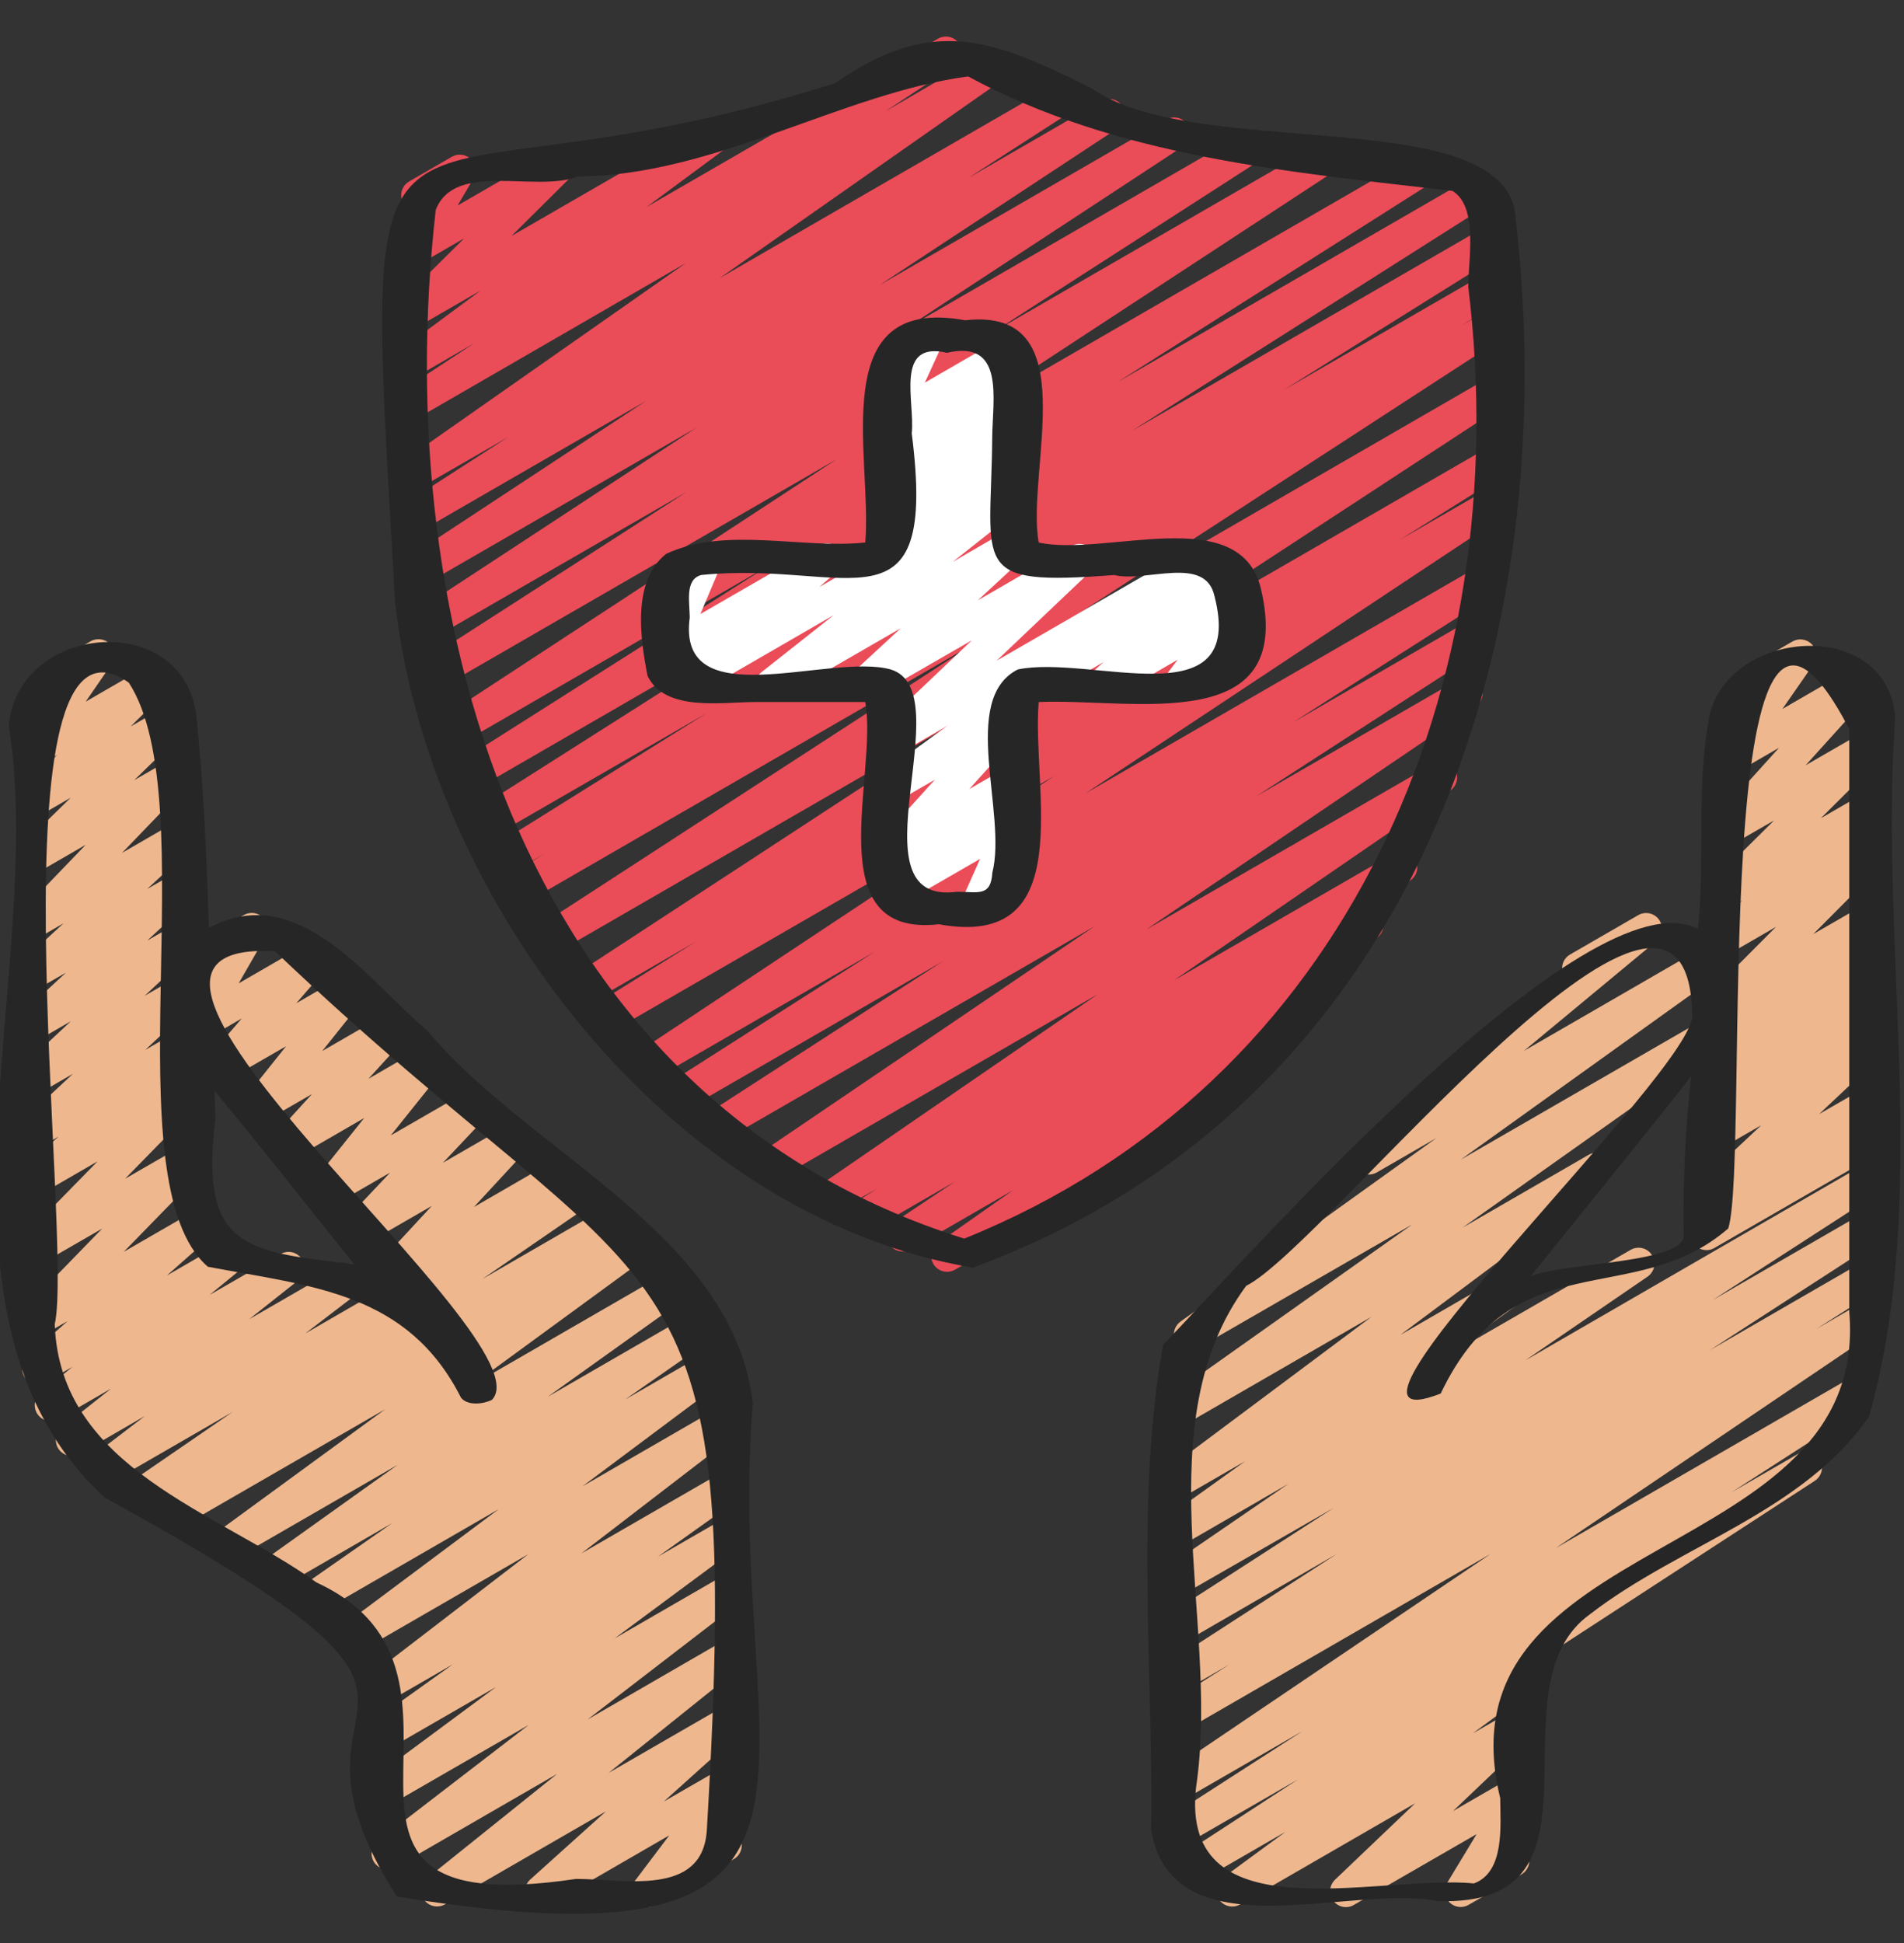 <svg width="50" height="51" viewBox="0 0 50 51" fill="none" xmlns="http://www.w3.org/2000/svg">
<rect x="0" y="0" width="50" height="51" fill="#333333" stroke="none"/>
<g id="fi_7822275" clip-path="url(#clip0_172_2478)">
<g id="Group">
<path id="Vector" d="M10.276 33.833C10.195 33.833 10.115 33.81 10.047 33.765C9.979 33.721 9.926 33.658 9.894 33.584C9.861 33.509 9.851 33.427 9.865 33.347C9.878 33.267 9.915 33.193 9.97 33.133L11.339 31.653L9.589 32.663C9.502 32.713 9.401 32.73 9.302 32.711C9.204 32.692 9.116 32.639 9.054 32.56C8.992 32.482 8.96 32.384 8.964 32.284C8.968 32.184 9.009 32.089 9.077 32.016L10.244 30.779L8.765 31.633C8.681 31.682 8.582 31.7 8.487 31.684C8.391 31.667 8.304 31.618 8.24 31.544C8.177 31.471 8.141 31.377 8.14 31.28C8.138 31.183 8.17 31.088 8.231 31.012L9.564 29.346L7.763 30.387C7.678 30.433 7.579 30.447 7.484 30.428C7.389 30.408 7.304 30.356 7.243 30.281C7.182 30.206 7.15 30.111 7.151 30.014C7.152 29.917 7.187 29.824 7.25 29.75L8.192 28.718L6.983 29.415C6.899 29.464 6.801 29.482 6.705 29.465C6.609 29.449 6.522 29.4 6.459 29.327C6.395 29.253 6.359 29.16 6.358 29.063C6.356 28.966 6.388 28.871 6.448 28.795L7.512 27.462L6.077 28.289C5.992 28.338 5.892 28.356 5.796 28.338C5.699 28.321 5.611 28.27 5.548 28.194C5.486 28.118 5.452 28.023 5.453 27.924C5.453 27.826 5.489 27.731 5.553 27.657L6.348 26.733L5.342 27.317C5.262 27.362 5.17 27.381 5.079 27.369C4.989 27.357 4.904 27.315 4.84 27.25C4.775 27.186 4.733 27.101 4.721 27.011C4.709 26.92 4.727 26.828 4.772 26.748L5.476 25.525L5.417 25.55C5.321 25.605 5.207 25.62 5.1 25.591C4.993 25.563 4.902 25.493 4.847 25.397C4.792 25.301 4.777 25.187 4.805 25.081C4.834 24.974 4.904 24.883 5 24.828L6.402 24.018C6.482 23.973 6.574 23.954 6.665 23.966C6.756 23.978 6.84 24.02 6.905 24.085C6.97 24.149 7.012 24.234 7.024 24.325C7.036 24.416 7.017 24.508 6.972 24.587L6.268 25.811L8.054 24.779C8.139 24.73 8.239 24.712 8.337 24.729C8.434 24.746 8.522 24.798 8.585 24.874C8.648 24.95 8.681 25.046 8.68 25.144C8.679 25.243 8.643 25.338 8.578 25.413L7.781 26.333L8.992 25.634C9.076 25.585 9.174 25.568 9.27 25.584C9.365 25.6 9.453 25.649 9.516 25.722C9.58 25.796 9.615 25.889 9.617 25.986C9.619 26.084 9.587 26.178 9.527 26.254L8.463 27.587L10.102 26.641C10.188 26.592 10.289 26.575 10.386 26.594C10.483 26.612 10.571 26.665 10.633 26.742C10.695 26.819 10.728 26.916 10.725 27.014C10.722 27.113 10.684 27.208 10.618 27.282L9.676 28.316L11.062 27.515C11.146 27.466 11.245 27.449 11.341 27.465C11.437 27.481 11.524 27.53 11.587 27.604C11.65 27.677 11.686 27.771 11.688 27.868C11.69 27.965 11.657 28.06 11.597 28.136L10.263 29.802L12.288 28.636C12.375 28.586 12.476 28.569 12.574 28.588C12.672 28.607 12.76 28.661 12.822 28.739C12.884 28.817 12.915 28.915 12.912 29.014C12.908 29.114 12.868 29.209 12.8 29.282L11.633 30.52L13.3 29.558C13.386 29.507 13.488 29.49 13.586 29.509C13.684 29.527 13.772 29.58 13.835 29.658C13.897 29.736 13.929 29.834 13.925 29.934C13.921 30.033 13.882 30.128 13.814 30.202L12.446 31.682L14.396 30.555C14.492 30.501 14.605 30.486 14.712 30.515C14.818 30.544 14.908 30.614 14.963 30.709C15.018 30.804 15.033 30.917 15.005 31.024C14.977 31.13 14.908 31.221 14.813 31.277L10.48 33.777C10.418 33.813 10.348 33.832 10.276 33.833Z" fill="#EEB78E"/>
<path id="Vector_2" d="M14.204 50.058C14.12 50.058 14.037 50.033 13.968 49.985C13.899 49.937 13.845 49.869 13.815 49.791C13.785 49.712 13.779 49.626 13.799 49.544C13.819 49.462 13.863 49.388 13.926 49.332L15.912 47.545L11.682 49.987C11.591 50.038 11.484 50.053 11.383 50.03C11.281 50.006 11.192 49.946 11.133 49.859C11.074 49.773 11.049 49.668 11.064 49.565C11.079 49.462 11.132 49.368 11.213 49.302L14.629 46.562L10.379 49.017C10.288 49.068 10.18 49.083 10.078 49.059C9.976 49.034 9.887 48.972 9.828 48.885C9.77 48.798 9.747 48.692 9.763 48.588C9.78 48.484 9.835 48.391 9.918 48.326L13.883 45.277L10.233 47.382C10.141 47.434 10.033 47.449 9.93 47.425C9.827 47.4 9.737 47.337 9.679 47.248C9.621 47.16 9.599 47.053 9.617 46.948C9.635 46.844 9.692 46.75 9.777 46.687L13.027 44.28L10.233 45.892C10.141 45.946 10.03 45.962 9.926 45.938C9.821 45.913 9.73 45.848 9.672 45.758C9.614 45.667 9.593 45.558 9.613 45.453C9.634 45.347 9.695 45.254 9.783 45.192L11.893 43.685L10.206 44.658C10.114 44.711 10.006 44.727 9.903 44.703C9.801 44.679 9.711 44.616 9.652 44.529C9.593 44.441 9.57 44.334 9.587 44.23C9.604 44.126 9.66 44.032 9.743 43.968L13.872 40.796L9.583 43.271C9.491 43.323 9.383 43.338 9.281 43.313C9.178 43.288 9.089 43.225 9.031 43.137C8.972 43.049 8.95 42.942 8.968 42.838C8.985 42.734 9.042 42.641 9.126 42.577L13.095 39.614L8.35 42.353C8.257 42.409 8.146 42.425 8.041 42.4C7.935 42.375 7.844 42.31 7.786 42.219C7.728 42.128 7.707 42.017 7.729 41.911C7.751 41.805 7.813 41.712 7.902 41.651L10.303 39.977L7.303 41.711C7.211 41.764 7.101 41.779 6.998 41.754C6.894 41.728 6.804 41.664 6.746 41.574C6.689 41.484 6.668 41.376 6.688 41.271C6.707 41.166 6.767 41.073 6.853 41.011L10.443 38.449L6.083 40.965C5.991 41.017 5.883 41.032 5.78 41.007C5.677 40.982 5.587 40.918 5.529 40.83C5.472 40.741 5.45 40.633 5.468 40.529C5.487 40.425 5.544 40.332 5.629 40.268L10.114 36.991L4.697 40.117C4.651 40.145 4.599 40.165 4.545 40.174C4.491 40.183 4.436 40.181 4.383 40.168C4.329 40.156 4.279 40.133 4.235 40.101C4.19 40.069 4.153 40.029 4.124 39.982C4.095 39.936 4.076 39.884 4.067 39.83C4.058 39.776 4.06 39.721 4.072 39.667C4.085 39.614 4.108 39.564 4.14 39.519C4.171 39.475 4.212 39.437 4.258 39.408L4.547 39.218L3.868 39.609C3.775 39.662 3.665 39.678 3.561 39.652C3.457 39.626 3.366 39.56 3.309 39.47C3.252 39.379 3.232 39.27 3.253 39.164C3.275 39.059 3.336 38.966 3.424 38.905L6.106 37.063L2.848 38.944C2.756 38.997 2.647 39.013 2.544 38.989C2.441 38.965 2.351 38.903 2.293 38.815C2.234 38.727 2.211 38.62 2.228 38.515C2.245 38.411 2.302 38.317 2.386 38.252L3.803 37.169L2.092 38.159C2.001 38.212 1.894 38.229 1.791 38.205C1.688 38.182 1.598 38.121 1.539 38.034C1.48 37.947 1.455 37.84 1.471 37.736C1.487 37.632 1.542 37.538 1.624 37.472L2.917 36.448L1.542 37.242C1.451 37.296 1.343 37.314 1.24 37.291C1.137 37.269 1.047 37.208 0.987 37.121C0.927 37.035 0.902 36.928 0.917 36.824C0.932 36.72 0.986 36.625 1.068 36.559L1.902 35.877L1.207 36.279C1.117 36.331 1.012 36.348 0.91 36.326C0.809 36.304 0.72 36.246 0.659 36.162C0.599 36.078 0.572 35.974 0.584 35.872C0.595 35.769 0.645 35.674 0.722 35.606L1.776 34.676L1.067 35.083C0.98 35.133 0.878 35.15 0.779 35.13C0.681 35.111 0.593 35.056 0.531 34.977C0.47 34.898 0.439 34.8 0.444 34.7C0.449 34.599 0.491 34.505 0.56 34.432L2.681 32.25L1.067 33.18C0.98 33.23 0.877 33.246 0.779 33.227C0.681 33.207 0.593 33.153 0.531 33.074C0.47 32.994 0.439 32.895 0.444 32.795C0.45 32.695 0.491 32.6 0.561 32.528L2.561 30.484L1.067 31.348C0.977 31.399 0.872 31.415 0.771 31.393C0.671 31.371 0.582 31.312 0.522 31.229C0.461 31.145 0.435 31.042 0.446 30.939C0.457 30.837 0.506 30.743 0.583 30.674L1.539 29.833L1.067 30.105C0.978 30.157 0.873 30.175 0.772 30.154C0.671 30.134 0.581 30.076 0.52 29.994C0.459 29.911 0.43 29.808 0.44 29.706C0.45 29.603 0.498 29.508 0.574 29.438L1.912 28.188L1.067 28.676C0.978 28.729 0.873 28.747 0.771 28.727C0.67 28.707 0.579 28.649 0.518 28.566C0.456 28.483 0.428 28.38 0.438 28.277C0.448 28.174 0.497 28.078 0.573 28.009L1.859 26.807L1.067 27.264C0.978 27.315 0.874 27.332 0.773 27.311C0.673 27.29 0.584 27.233 0.523 27.151C0.463 27.069 0.435 26.967 0.445 26.866C0.454 26.764 0.5 26.67 0.575 26.6L1.729 25.532L1.062 25.915C0.974 25.966 0.869 25.983 0.769 25.963C0.668 25.942 0.579 25.885 0.518 25.802C0.457 25.719 0.429 25.617 0.438 25.515C0.448 25.413 0.495 25.318 0.571 25.248L1.667 24.236L1.067 24.583C0.98 24.634 0.878 24.651 0.779 24.631C0.68 24.612 0.592 24.558 0.53 24.479C0.468 24.4 0.437 24.301 0.442 24.201C0.447 24.101 0.489 24.006 0.558 23.933L2.25 22.175L1.065 22.859C0.977 22.911 0.873 22.928 0.773 22.908C0.673 22.888 0.584 22.832 0.523 22.751C0.461 22.67 0.431 22.569 0.439 22.468C0.447 22.366 0.492 22.271 0.565 22.2L1.857 20.938L1.064 21.397C0.977 21.446 0.874 21.462 0.776 21.442C0.677 21.421 0.589 21.366 0.528 21.286C0.468 21.206 0.438 21.107 0.444 21.006C0.451 20.906 0.493 20.811 0.564 20.74L1.5 19.816L1.07 20.066C0.988 20.113 0.892 20.131 0.799 20.117C0.705 20.103 0.619 20.058 0.555 19.988C0.491 19.918 0.452 19.829 0.445 19.735C0.439 19.64 0.464 19.546 0.518 19.468L1.23 18.436C1.145 18.451 1.058 18.439 0.98 18.403C0.902 18.367 0.836 18.308 0.792 18.234C0.737 18.139 0.722 18.026 0.75 17.92C0.778 17.813 0.847 17.722 0.942 17.667L2.378 16.833C2.46 16.786 2.556 16.768 2.65 16.782C2.743 16.796 2.829 16.841 2.893 16.911C2.958 16.981 2.996 17.07 3.003 17.165C3.01 17.259 2.984 17.353 2.93 17.431L2.25 18.417L3.864 17.485C3.952 17.436 4.054 17.42 4.153 17.44C4.251 17.46 4.339 17.516 4.4 17.596C4.461 17.676 4.491 17.775 4.484 17.875C4.478 17.976 4.435 18.07 4.364 18.142L3.433 19.067L4.317 18.558C4.405 18.506 4.508 18.489 4.608 18.509C4.708 18.528 4.797 18.584 4.859 18.665C4.92 18.747 4.95 18.848 4.942 18.949C4.935 19.051 4.89 19.146 4.817 19.217L3.525 20.478L4.391 19.978C4.478 19.928 4.58 19.911 4.679 19.93C4.777 19.949 4.866 20.003 4.927 20.082C4.989 20.162 5.02 20.26 5.015 20.361C5.01 20.461 4.969 20.556 4.899 20.628L3.206 22.386L4.468 21.657C4.557 21.605 4.662 21.588 4.762 21.609C4.863 21.63 4.952 21.687 5.013 21.77C5.074 21.852 5.102 21.954 5.092 22.057C5.083 22.159 5.035 22.254 4.96 22.323L3.867 23.333L4.533 22.95C4.622 22.899 4.726 22.883 4.826 22.904C4.926 22.925 5.015 22.982 5.076 23.064C5.137 23.147 5.165 23.249 5.155 23.35C5.146 23.452 5.099 23.547 5.024 23.617L3.867 24.688L4.592 24.272C4.68 24.218 4.786 24.2 4.887 24.221C4.989 24.241 5.079 24.298 5.141 24.381C5.202 24.465 5.231 24.568 5.22 24.671C5.21 24.773 5.162 24.869 5.085 24.938L3.8 26.137L4.657 25.642C4.745 25.589 4.85 25.572 4.951 25.592C5.052 25.613 5.142 25.67 5.203 25.753C5.265 25.836 5.293 25.939 5.283 26.041C5.273 26.144 5.225 26.239 5.149 26.308L3.816 27.558L4.725 27.033C4.814 26.981 4.92 26.965 5.021 26.986C5.122 27.008 5.212 27.067 5.272 27.151C5.333 27.235 5.36 27.338 5.348 27.441C5.336 27.544 5.287 27.638 5.209 27.707L4.25 28.548L4.779 28.242C4.866 28.192 4.969 28.175 5.067 28.195C5.166 28.214 5.255 28.268 5.316 28.348C5.378 28.427 5.409 28.526 5.403 28.627C5.398 28.727 5.356 28.822 5.286 28.894L3.286 30.939L4.869 30.027C4.956 29.978 5.058 29.961 5.157 29.981C5.255 30 5.343 30.054 5.404 30.134C5.466 30.212 5.497 30.311 5.492 30.411C5.486 30.511 5.445 30.606 5.376 30.678L3.25 32.858L4.95 31.877C5.039 31.825 5.145 31.808 5.246 31.83C5.347 31.851 5.437 31.91 5.497 31.994C5.558 32.078 5.585 32.181 5.573 32.284C5.561 32.387 5.512 32.482 5.434 32.55L4.382 33.48L5.866 32.623C5.956 32.572 6.063 32.556 6.164 32.579C6.266 32.602 6.355 32.663 6.415 32.748C6.474 32.834 6.499 32.939 6.485 33.042C6.471 33.145 6.418 33.239 6.338 33.306L5.505 33.989L7.368 32.917C7.459 32.863 7.567 32.847 7.67 32.87C7.773 32.893 7.864 32.955 7.923 33.042C7.982 33.129 8.007 33.236 7.99 33.34C7.974 33.445 7.919 33.539 7.836 33.604L6.547 34.625L8.973 33.226C9.064 33.174 9.172 33.159 9.274 33.183C9.377 33.208 9.466 33.27 9.524 33.357C9.583 33.445 9.606 33.551 9.589 33.655C9.572 33.759 9.516 33.853 9.433 33.917L8.017 35.001L14.906 31.024C14.999 30.971 15.109 30.956 15.213 30.982C15.318 31.008 15.408 31.073 15.465 31.164C15.522 31.254 15.542 31.364 15.521 31.469C15.499 31.574 15.438 31.667 15.35 31.728L12.667 33.572L15.75 31.79C15.844 31.737 15.954 31.722 16.059 31.748C16.163 31.775 16.253 31.841 16.31 31.932C16.367 32.024 16.386 32.134 16.363 32.239C16.341 32.345 16.279 32.437 16.189 32.498L15.908 32.684L16.413 32.392C16.505 32.34 16.613 32.325 16.716 32.351C16.819 32.376 16.909 32.439 16.966 32.528C17.024 32.617 17.046 32.724 17.027 32.828C17.009 32.932 16.951 33.026 16.867 33.089L12.383 36.366L17.519 33.4C17.612 33.347 17.721 33.332 17.825 33.357C17.928 33.383 18.018 33.447 18.076 33.537C18.134 33.626 18.155 33.735 18.135 33.84C18.115 33.944 18.056 34.038 17.969 34.1L14.386 36.661L18.378 34.356C18.471 34.302 18.581 34.287 18.685 34.313C18.789 34.338 18.879 34.403 18.936 34.494C18.994 34.584 19.015 34.693 18.994 34.798C18.973 34.904 18.912 34.997 18.824 35.058L16.417 36.734L18.808 35.354C18.899 35.302 19.008 35.287 19.11 35.312C19.213 35.337 19.302 35.4 19.36 35.488C19.418 35.576 19.441 35.683 19.423 35.787C19.405 35.891 19.349 35.984 19.265 36.048L15.296 39.013L18.934 36.912C19.026 36.86 19.133 36.845 19.235 36.87C19.337 36.894 19.427 36.956 19.485 37.043C19.543 37.13 19.567 37.237 19.55 37.34C19.534 37.444 19.478 37.538 19.396 37.602L15.268 40.774L18.935 38.658C19.028 38.604 19.138 38.587 19.242 38.612C19.347 38.637 19.438 38.702 19.496 38.792C19.554 38.882 19.575 38.992 19.555 39.097C19.534 39.203 19.474 39.296 19.386 39.358L17.279 40.858L18.935 39.903C19.027 39.85 19.136 39.835 19.238 39.86C19.341 39.884 19.431 39.947 19.489 40.036C19.547 40.124 19.57 40.232 19.552 40.336C19.533 40.44 19.476 40.534 19.392 40.597L16.142 43.004L18.934 41.392C19.026 41.341 19.133 41.326 19.235 41.35C19.337 41.375 19.427 41.437 19.485 41.524C19.543 41.611 19.567 41.718 19.55 41.821C19.534 41.925 19.478 42.019 19.396 42.083L15.432 45.132L18.932 43.109C19.022 43.059 19.129 43.044 19.23 43.068C19.331 43.092 19.419 43.152 19.478 43.238C19.537 43.324 19.561 43.428 19.547 43.531C19.532 43.634 19.48 43.728 19.4 43.794L15.983 46.535L18.931 44.834C19.019 44.787 19.122 44.773 19.22 44.795C19.318 44.817 19.405 44.874 19.464 44.956C19.524 45.037 19.552 45.137 19.543 45.237C19.534 45.337 19.49 45.431 19.418 45.501L17.433 47.286L18.933 46.422C19.016 46.374 19.113 46.356 19.208 46.371C19.302 46.387 19.389 46.435 19.453 46.507C19.516 46.579 19.553 46.67 19.557 46.766C19.561 46.862 19.531 46.957 19.473 47.033L18.557 48.248L18.868 48.068C18.964 48.019 19.074 48.007 19.178 48.037C19.281 48.067 19.368 48.136 19.422 48.229C19.476 48.322 19.492 48.432 19.466 48.537C19.441 48.641 19.376 48.731 19.285 48.789L17.2 50C17.117 50.048 17.02 50.066 16.925 50.05C16.83 50.035 16.744 49.987 16.68 49.916C16.616 49.844 16.579 49.752 16.575 49.656C16.571 49.56 16.601 49.466 16.658 49.389L17.575 48.175L14.417 50C14.352 50.038 14.279 50.059 14.204 50.058Z" fill="#EEB78E"/>
<path id="Vector_3" d="M35.346 50.058C35.262 50.059 35.181 50.034 35.112 49.987C35.042 49.94 34.989 49.874 34.958 49.796C34.927 49.719 34.92 49.634 34.938 49.552C34.956 49.471 34.998 49.397 35.058 49.339L37.162 47.333L32.562 49.989C32.47 50.041 32.362 50.056 32.26 50.03C32.157 50.005 32.068 49.942 32.01 49.854C31.952 49.765 31.93 49.658 31.948 49.554C31.966 49.45 32.023 49.357 32.107 49.293L33.756 48.083L31.453 49.412C31.36 49.462 31.25 49.474 31.148 49.447C31.045 49.419 30.957 49.353 30.901 49.262C30.845 49.172 30.827 49.063 30.848 48.959C30.87 48.855 30.931 48.763 31.018 48.703L34.092 46.703L31.073 48.445C30.98 48.495 30.87 48.507 30.768 48.479C30.666 48.451 30.578 48.385 30.523 48.294C30.467 48.203 30.449 48.095 30.47 47.991C30.492 47.887 30.553 47.796 30.64 47.735L34.207 45.437L31.067 47.25C30.973 47.303 30.863 47.318 30.759 47.292C30.654 47.266 30.564 47.2 30.507 47.109C30.45 47.018 30.43 46.908 30.452 46.803C30.474 46.698 30.536 46.605 30.625 46.544L39.147 40.785L31.064 45.452C30.97 45.506 30.858 45.52 30.753 45.493C30.648 45.466 30.557 45.399 30.501 45.306C30.445 45.213 30.427 45.102 30.451 44.996C30.476 44.89 30.541 44.798 30.632 44.739L32.281 43.692L31.064 44.394C30.97 44.448 30.859 44.463 30.754 44.435C30.649 44.408 30.559 44.342 30.502 44.249C30.446 44.157 30.428 44.046 30.451 43.941C30.475 43.835 30.539 43.743 30.63 43.683L35.099 40.792L31.064 43.126C30.97 43.179 30.859 43.194 30.754 43.167C30.649 43.14 30.559 43.073 30.502 42.981C30.446 42.889 30.428 42.778 30.451 42.672C30.475 42.566 30.539 42.474 30.63 42.415L35.019 39.582L31.067 41.852C30.973 41.904 30.864 41.918 30.761 41.891C30.657 41.865 30.568 41.8 30.512 41.709C30.455 41.619 30.435 41.511 30.455 41.406C30.476 41.302 30.536 41.209 30.623 41.148L33.833 38.948L31.067 40.547C30.974 40.6 30.864 40.616 30.76 40.591C30.656 40.566 30.566 40.502 30.508 40.412C30.45 40.322 30.428 40.214 30.448 40.108C30.468 40.003 30.528 39.91 30.615 39.847L32.698 38.354L31.067 39.294C30.975 39.346 30.866 39.361 30.764 39.336C30.661 39.312 30.572 39.249 30.514 39.161C30.456 39.072 30.433 38.966 30.451 38.862C30.469 38.758 30.525 38.664 30.609 38.6L36.011 34.567L31.067 37.422C30.974 37.475 30.864 37.491 30.76 37.466C30.656 37.44 30.565 37.376 30.508 37.286C30.45 37.195 30.429 37.086 30.449 36.981C30.47 36.876 30.53 36.783 30.617 36.721L37.089 32.138L31.45 35.389C31.357 35.441 31.248 35.456 31.145 35.431C31.042 35.406 30.952 35.342 30.895 35.252C30.837 35.163 30.816 35.055 30.835 34.95C30.855 34.846 30.913 34.753 30.999 34.69L37.724 29.869L36.158 30.773C36.068 30.825 35.961 30.841 35.86 30.818C35.758 30.795 35.669 30.735 35.609 30.65C35.549 30.564 35.524 30.459 35.538 30.356C35.551 30.253 35.603 30.159 35.683 30.092L41.077 25.622C41.023 25.527 41.008 25.413 41.036 25.307C41.065 25.2 41.135 25.109 41.231 25.054L43.02 24.021C43.11 23.969 43.217 23.952 43.319 23.975C43.421 23.998 43.511 24.058 43.57 24.144C43.63 24.23 43.655 24.334 43.641 24.438C43.627 24.541 43.575 24.636 43.494 24.703L40.02 27.583L44.635 24.917C44.728 24.86 44.839 24.842 44.945 24.866C45.051 24.89 45.143 24.955 45.202 25.047C45.261 25.138 45.282 25.248 45.26 25.355C45.239 25.462 45.176 25.555 45.087 25.617L38.361 30.438L44.427 26.938C44.519 26.886 44.629 26.87 44.732 26.896C44.836 26.921 44.926 26.985 44.983 27.075C45.041 27.165 45.062 27.273 45.042 27.378C45.023 27.483 44.963 27.576 44.877 27.638L38.41 32.222L41.722 30.31C41.813 30.258 41.922 30.243 42.024 30.268C42.127 30.293 42.216 30.355 42.274 30.444C42.332 30.532 42.355 30.639 42.337 30.743C42.319 30.847 42.263 30.94 42.179 31.004L36.777 35.037L39.557 33.432C39.65 33.381 39.758 33.366 39.861 33.392C39.964 33.417 40.053 33.481 40.111 33.57C40.169 33.659 40.19 33.766 40.171 33.87C40.152 33.975 40.094 34.068 40.009 34.131L37.926 35.631L42.827 32.803C42.92 32.751 43.029 32.737 43.133 32.763C43.236 32.789 43.325 32.855 43.382 32.945C43.438 33.035 43.459 33.143 43.438 33.248C43.417 33.352 43.357 33.445 43.27 33.507L40.056 35.707L48.933 30.575C49.027 30.524 49.137 30.511 49.24 30.539C49.343 30.567 49.432 30.633 49.487 30.724C49.543 30.815 49.562 30.924 49.539 31.028C49.517 31.133 49.456 31.225 49.367 31.285L44.978 34.123L48.933 31.84C49.027 31.787 49.139 31.772 49.243 31.799C49.348 31.826 49.438 31.892 49.495 31.985C49.551 32.077 49.57 32.188 49.546 32.294C49.522 32.399 49.458 32.492 49.367 32.551L44.907 35.437L48.933 33.112C49.027 33.062 49.137 33.049 49.241 33.077C49.344 33.105 49.432 33.171 49.488 33.263C49.544 33.354 49.562 33.464 49.539 33.568C49.516 33.673 49.454 33.764 49.365 33.824L47.703 34.88L48.933 34.167C49.027 34.113 49.137 34.098 49.241 34.125C49.346 34.151 49.436 34.217 49.493 34.308C49.55 34.399 49.569 34.508 49.547 34.614C49.526 34.719 49.464 34.812 49.375 34.873L40.851 40.637L48.617 36.153C48.711 36.102 48.821 36.088 48.925 36.116C49.028 36.143 49.117 36.21 49.173 36.302C49.229 36.393 49.247 36.503 49.224 36.608C49.201 36.712 49.139 36.804 49.05 36.864L45.476 39.167L47.22 38.16C47.314 38.105 47.426 38.09 47.531 38.116C47.637 38.143 47.728 38.209 47.785 38.302C47.841 38.395 47.86 38.506 47.836 38.612C47.812 38.718 47.747 38.811 47.656 38.87L40.333 43.633C40.365 43.66 40.394 43.691 40.417 43.727C40.475 43.816 40.496 43.924 40.477 44.029C40.458 44.133 40.4 44.227 40.314 44.29L38.673 45.5L39.767 44.869C39.855 44.819 39.959 44.803 40.058 44.823C40.157 44.844 40.246 44.9 40.307 44.982C40.368 45.063 40.397 45.164 40.388 45.265C40.38 45.367 40.335 45.461 40.262 45.532L38.158 47.536L39.767 46.608C39.847 46.563 39.94 46.545 40.031 46.557C40.122 46.57 40.206 46.613 40.271 46.679C40.335 46.744 40.376 46.83 40.387 46.921C40.398 47.013 40.378 47.105 40.331 47.184L39.552 48.469C39.65 48.419 39.763 48.409 39.867 48.442C39.972 48.475 40.059 48.547 40.111 48.643C40.162 48.74 40.174 48.853 40.143 48.958C40.112 49.063 40.041 49.151 39.945 49.204L38.565 50C38.485 50.046 38.392 50.064 38.301 50.051C38.209 50.038 38.125 49.996 38.061 49.93C37.996 49.864 37.955 49.779 37.944 49.687C37.934 49.596 37.953 49.503 38.001 49.424L38.777 48.142L35.554 50C35.491 50.038 35.419 50.058 35.346 50.058Z" fill="#EEB78E"/>
<path id="Vector_4" d="M44.811 32.813C44.725 32.813 44.641 32.786 44.57 32.736C44.5 32.686 44.447 32.616 44.419 32.535C44.39 32.453 44.387 32.365 44.411 32.282C44.435 32.199 44.484 32.126 44.551 32.072L44.878 31.81C44.795 31.809 44.714 31.784 44.646 31.737C44.577 31.69 44.524 31.623 44.494 31.546C44.463 31.468 44.457 31.383 44.475 31.302C44.493 31.221 44.535 31.147 44.596 31.09L46.25 29.536L45.167 30.16C45.076 30.213 44.969 30.23 44.867 30.208C44.764 30.185 44.674 30.125 44.614 30.039C44.554 29.953 44.529 29.847 44.543 29.743C44.557 29.64 44.611 29.545 44.692 29.478L45.155 29.094C45.063 29.129 44.961 29.13 44.868 29.097C44.775 29.064 44.697 28.998 44.648 28.913C44.598 28.828 44.581 28.727 44.598 28.63C44.616 28.533 44.667 28.445 44.743 28.383L45.16 28.036C45.069 28.059 44.973 28.05 44.887 28.012C44.802 27.973 44.732 27.907 44.688 27.824C44.645 27.74 44.632 27.645 44.649 27.553C44.667 27.46 44.716 27.377 44.787 27.316L45.49 26.711L45.323 26.807C45.236 26.854 45.135 26.869 45.038 26.848C44.94 26.827 44.854 26.773 44.793 26.694C44.733 26.615 44.703 26.517 44.709 26.418C44.714 26.318 44.755 26.224 44.823 26.152L46.639 24.328L45.41 25.038C45.321 25.089 45.215 25.106 45.114 25.084C45.013 25.063 44.923 25.004 44.863 24.92C44.802 24.836 44.776 24.733 44.787 24.63C44.799 24.527 44.848 24.433 44.926 24.364L45.754 23.633L45.469 23.799C45.382 23.848 45.279 23.864 45.181 23.844C45.082 23.824 44.994 23.768 44.934 23.688C44.873 23.608 44.843 23.509 44.849 23.409C44.856 23.308 44.898 23.214 44.969 23.142L46.586 21.536L45.549 22.133C45.463 22.183 45.362 22.2 45.265 22.182C45.167 22.164 45.08 22.111 45.017 22.034C44.955 21.957 44.922 21.86 44.925 21.761C44.927 21.662 44.965 21.567 45.032 21.493L46.717 19.629L45.638 20.252C45.556 20.299 45.461 20.317 45.367 20.303C45.274 20.289 45.188 20.243 45.123 20.174C45.059 20.104 45.02 20.015 45.014 19.92C45.007 19.826 45.033 19.732 45.087 19.654L45.902 18.468C45.804 18.502 45.697 18.498 45.601 18.457C45.506 18.416 45.429 18.341 45.386 18.247C45.343 18.152 45.336 18.045 45.368 17.946C45.4 17.848 45.468 17.764 45.558 17.712L47.069 16.839C47.151 16.792 47.247 16.773 47.34 16.788C47.434 16.802 47.52 16.847 47.584 16.917C47.649 16.987 47.687 17.076 47.694 17.17C47.701 17.265 47.675 17.359 47.621 17.437L46.808 18.608L48.583 17.583C48.669 17.534 48.77 17.517 48.868 17.535C48.965 17.553 49.053 17.605 49.115 17.682C49.178 17.759 49.211 17.856 49.208 17.956C49.205 18.055 49.167 18.15 49.101 18.223L47.417 20.087L48.933 19.212C49.021 19.164 49.123 19.148 49.221 19.169C49.319 19.189 49.407 19.244 49.467 19.324C49.528 19.404 49.558 19.503 49.552 19.602C49.545 19.702 49.504 19.797 49.433 19.868L47.818 21.476L48.933 20.833C49.023 20.781 49.129 20.765 49.23 20.786C49.331 20.808 49.42 20.867 49.481 20.951C49.541 21.035 49.568 21.138 49.556 21.241C49.545 21.344 49.495 21.438 49.418 21.507L48.589 22.238L48.933 22.039C49.021 21.991 49.123 21.976 49.22 21.997C49.318 22.017 49.405 22.072 49.465 22.151C49.526 22.231 49.556 22.329 49.55 22.429C49.544 22.528 49.503 22.622 49.433 22.694L47.618 24.518L48.93 23.761C49.02 23.709 49.126 23.693 49.227 23.715C49.328 23.737 49.418 23.796 49.478 23.881C49.538 23.965 49.564 24.069 49.552 24.172C49.539 24.275 49.489 24.37 49.41 24.438L48.704 25.044L48.93 24.914C49.021 24.862 49.127 24.846 49.229 24.868C49.331 24.891 49.421 24.951 49.48 25.037C49.54 25.123 49.565 25.228 49.551 25.331C49.537 25.435 49.485 25.529 49.404 25.596L49.013 25.92C49.105 25.891 49.205 25.895 49.294 25.931C49.384 25.967 49.458 26.033 49.504 26.118C49.55 26.203 49.566 26.301 49.547 26.395C49.529 26.49 49.479 26.576 49.405 26.637L48.962 27.007C49.051 26.965 49.153 26.956 49.248 26.983C49.344 27.009 49.427 27.069 49.482 27.151C49.538 27.233 49.562 27.331 49.552 27.43C49.541 27.528 49.495 27.62 49.423 27.688L47.771 29.243L48.93 28.577C49.021 28.524 49.129 28.507 49.232 28.53C49.334 28.554 49.424 28.615 49.484 28.702C49.543 28.789 49.567 28.895 49.551 29C49.536 29.104 49.481 29.198 49.398 29.263L49.122 29.483C49.197 29.481 49.272 29.499 49.339 29.536C49.405 29.573 49.46 29.626 49.498 29.692C49.554 29.787 49.569 29.901 49.54 30.008C49.512 30.114 49.442 30.205 49.347 30.261L45.013 32.761C44.952 32.796 44.882 32.814 44.811 32.813Z" fill="#EEB78E"/>
</g>
<path id="Vector_5" d="M24.869 33.383C24.781 33.383 24.695 33.355 24.623 33.303C24.552 33.25 24.499 33.176 24.472 33.092C24.446 33.008 24.447 32.917 24.475 32.833C24.503 32.749 24.558 32.677 24.63 32.626L26.601 31.242L23.911 32.795C23.817 32.848 23.706 32.863 23.602 32.837C23.498 32.81 23.408 32.744 23.351 32.653C23.294 32.561 23.275 32.451 23.297 32.346C23.32 32.24 23.382 32.148 23.472 32.087L25.083 31.011L22.925 32.257C22.831 32.311 22.719 32.327 22.614 32.3C22.508 32.274 22.417 32.207 22.36 32.114C22.303 32.022 22.285 31.91 22.309 31.804C22.333 31.698 22.398 31.606 22.489 31.547L23.022 31.203L22.035 31.771C21.942 31.822 21.833 31.836 21.73 31.809C21.627 31.783 21.538 31.718 21.482 31.628C21.425 31.539 21.405 31.43 21.425 31.326C21.445 31.222 21.505 31.13 21.591 31.067L28.827 26.098L20.527 30.889C20.433 30.942 20.323 30.957 20.218 30.931C20.114 30.905 20.024 30.839 19.967 30.748C19.91 30.657 19.89 30.547 19.913 30.442C19.934 30.337 19.996 30.244 20.085 30.183L28.738 24.317L19.092 29.886C18.998 29.939 18.886 29.954 18.781 29.927C18.677 29.9 18.586 29.833 18.53 29.741C18.474 29.648 18.455 29.538 18.479 29.432C18.503 29.326 18.567 29.234 18.657 29.175L24.75 25.238L18.1 29.077C18.006 29.129 17.895 29.143 17.791 29.116C17.686 29.088 17.597 29.021 17.541 28.929C17.485 28.837 17.466 28.727 17.49 28.622C17.514 28.516 17.577 28.424 17.668 28.365L22.963 24.986L17.246 28.287C17.152 28.341 17.041 28.357 16.936 28.33C16.83 28.304 16.74 28.238 16.683 28.145C16.625 28.053 16.607 27.942 16.63 27.837C16.653 27.731 16.717 27.638 16.808 27.578L27.677 20.373L16.095 27.058C16.001 27.107 15.891 27.119 15.789 27.09C15.686 27.062 15.598 26.995 15.543 26.903C15.489 26.812 15.471 26.703 15.494 26.599C15.517 26.495 15.579 26.404 15.667 26.344L18.269 24.719L15.49 26.324C15.396 26.378 15.285 26.392 15.181 26.366C15.076 26.339 14.986 26.272 14.929 26.18C14.873 26.088 14.854 25.978 14.877 25.873C14.9 25.767 14.963 25.675 15.053 25.615L26.323 18.25L14.553 25.043C14.459 25.098 14.347 25.114 14.241 25.087C14.136 25.061 14.045 24.994 13.988 24.901C13.931 24.808 13.913 24.697 13.937 24.591C13.961 24.485 14.025 24.392 14.117 24.333L25.538 16.917L13.75 23.726C13.655 23.782 13.541 23.799 13.434 23.772C13.327 23.745 13.235 23.677 13.178 23.582C13.122 23.487 13.105 23.373 13.132 23.266C13.159 23.159 13.228 23.067 13.322 23.01L14.293 22.413L13.333 22.964C13.239 23.019 13.127 23.034 13.021 23.007C12.915 22.979 12.824 22.911 12.768 22.818C12.712 22.724 12.694 22.612 12.72 22.506C12.745 22.4 12.812 22.308 12.904 22.25L18.552 18.723L12.873 22C12.778 22.052 12.668 22.065 12.564 22.037C12.46 22.009 12.371 21.942 12.315 21.851C12.259 21.759 12.242 21.648 12.265 21.544C12.289 21.439 12.352 21.347 12.442 21.288L21.892 15.287L12.378 20.786C12.284 20.84 12.172 20.855 12.067 20.827C11.962 20.8 11.871 20.733 11.815 20.64C11.759 20.547 11.741 20.436 11.766 20.33C11.79 20.224 11.855 20.132 11.947 20.073L20.197 14.842L11.973 19.592C11.88 19.643 11.77 19.657 11.666 19.63C11.562 19.602 11.473 19.536 11.417 19.445C11.361 19.354 11.342 19.244 11.365 19.14C11.387 19.035 11.449 18.943 11.537 18.883L21.968 12.057L11.566 18.061C11.472 18.114 11.361 18.129 11.256 18.102C11.151 18.075 11.061 18.008 11.004 17.916C10.948 17.823 10.929 17.713 10.953 17.607C10.977 17.502 11.041 17.409 11.132 17.35L18.024 12.917L11.323 16.786C11.229 16.842 11.117 16.859 11.011 16.833C10.904 16.807 10.812 16.74 10.755 16.647C10.697 16.554 10.679 16.442 10.703 16.335C10.728 16.228 10.793 16.135 10.886 16.077L18.285 11.227L11.152 15.346C11.058 15.402 10.945 15.419 10.839 15.393C10.732 15.367 10.64 15.3 10.583 15.207C10.525 15.114 10.507 15.002 10.531 14.895C10.556 14.788 10.622 14.695 10.714 14.637L16.964 10.524L11.076 13.924C11.029 13.953 10.977 13.972 10.923 13.98C10.869 13.989 10.814 13.986 10.761 13.973C10.707 13.961 10.657 13.937 10.613 13.905C10.569 13.873 10.531 13.832 10.503 13.785C10.474 13.739 10.455 13.687 10.447 13.633C10.438 13.579 10.441 13.523 10.454 13.47C10.466 13.417 10.49 13.367 10.522 13.323C10.554 13.278 10.595 13.241 10.642 13.213L13.338 11.476L11.067 12.784C10.974 12.839 10.863 12.856 10.757 12.831C10.652 12.806 10.561 12.741 10.502 12.65C10.444 12.559 10.424 12.448 10.446 12.342C10.467 12.236 10.53 12.143 10.619 12.082L18.012 6.904L11.067 10.917C10.973 10.97 10.862 10.985 10.757 10.958C10.653 10.931 10.563 10.865 10.506 10.773C10.449 10.681 10.431 10.571 10.454 10.465C10.477 10.36 10.54 10.267 10.63 10.207L12.447 9.013L11.067 9.811C10.975 9.865 10.865 9.882 10.761 9.857C10.657 9.833 10.566 9.77 10.507 9.68C10.449 9.591 10.427 9.482 10.446 9.377C10.465 9.272 10.524 9.178 10.61 9.115L12.617 7.629L11.067 8.522C10.979 8.571 10.877 8.587 10.778 8.567C10.68 8.546 10.592 8.491 10.531 8.411C10.47 8.331 10.44 8.232 10.447 8.131C10.453 8.031 10.496 7.936 10.567 7.865L12.188 6.257L11.068 6.904C10.989 6.95 10.896 6.969 10.805 6.956C10.714 6.944 10.629 6.903 10.565 6.837C10.5 6.772 10.458 6.688 10.447 6.596C10.435 6.505 10.454 6.413 10.5 6.333L10.965 5.541C10.89 5.539 10.817 5.519 10.752 5.483C10.687 5.447 10.632 5.395 10.591 5.332C10.536 5.237 10.521 5.123 10.549 5.016C10.578 4.91 10.648 4.819 10.743 4.763L11.866 4.115C11.945 4.069 12.038 4.051 12.129 4.063C12.22 4.075 12.305 4.117 12.37 4.182C12.434 4.248 12.476 4.333 12.487 4.424C12.499 4.515 12.48 4.607 12.433 4.687L12.017 5.394L14.553 3.929C14.64 3.88 14.743 3.864 14.841 3.884C14.94 3.905 15.027 3.96 15.088 4.04C15.149 4.12 15.179 4.219 15.172 4.32C15.166 4.42 15.123 4.514 15.053 4.586L13.432 6.194L18.535 3.25C18.627 3.196 18.737 3.179 18.841 3.204C18.945 3.228 19.036 3.291 19.094 3.381C19.153 3.47 19.175 3.579 19.156 3.684C19.137 3.789 19.078 3.883 18.992 3.946L16.983 5.431L24.634 1.014C24.728 0.961 24.839 0.946 24.944 0.973C25.048 1 25.138 1.066 25.195 1.158C25.252 1.25 25.27 1.36 25.247 1.466C25.224 1.571 25.161 1.664 25.071 1.723L23.258 2.917L25.848 1.417C25.941 1.361 26.052 1.345 26.157 1.37C26.262 1.395 26.354 1.46 26.412 1.551C26.47 1.642 26.49 1.753 26.468 1.859C26.447 1.965 26.384 2.058 26.295 2.119L18.899 7.3L27.692 2.222C27.787 2.165 27.9 2.147 28.008 2.173C28.115 2.199 28.208 2.267 28.265 2.361C28.323 2.456 28.341 2.569 28.315 2.676C28.289 2.784 28.221 2.877 28.127 2.934L25.436 4.667L28.922 2.654C29.016 2.601 29.127 2.586 29.232 2.613C29.337 2.64 29.427 2.706 29.483 2.798C29.54 2.89 29.558 3 29.535 3.106C29.512 3.211 29.449 3.304 29.359 3.363L23.105 7.479L30.619 3.141C30.713 3.085 30.826 3.068 30.932 3.094C31.038 3.119 31.13 3.186 31.188 3.28C31.245 3.373 31.264 3.485 31.239 3.592C31.215 3.698 31.149 3.791 31.057 3.85L23.667 8.696L32.551 3.564C32.645 3.509 32.757 3.493 32.863 3.52C32.969 3.546 33.06 3.614 33.117 3.707C33.174 3.8 33.192 3.912 33.167 4.019C33.142 4.125 33.077 4.217 32.984 4.276L26.09 8.713L34.49 3.863C34.584 3.809 34.696 3.793 34.801 3.819C34.907 3.846 34.998 3.913 35.055 4.006C35.111 4.098 35.13 4.21 35.106 4.316C35.082 4.422 35.017 4.514 34.926 4.573L24.5 11.398L37.158 4.089C37.253 4.035 37.364 4.02 37.469 4.048C37.575 4.075 37.665 4.142 37.721 4.235C37.778 4.328 37.795 4.439 37.771 4.545C37.746 4.651 37.681 4.743 37.59 4.802L29.345 10.03L38.75 4.597C38.844 4.543 38.956 4.528 39.061 4.555C39.166 4.582 39.257 4.65 39.313 4.743C39.369 4.835 39.387 4.947 39.363 5.053C39.338 5.158 39.273 5.25 39.182 5.309L29.724 11.309L38.933 5.993C39.028 5.937 39.142 5.92 39.249 5.947C39.356 5.973 39.448 6.042 39.505 6.137C39.562 6.231 39.579 6.345 39.552 6.452C39.525 6.559 39.456 6.652 39.362 6.708L33.726 10.228L38.933 7.222C39.028 7.165 39.142 7.149 39.249 7.176C39.356 7.203 39.448 7.271 39.505 7.366C39.561 7.461 39.578 7.575 39.551 7.682C39.523 7.789 39.455 7.881 39.36 7.937L38.375 8.545L38.933 8.222C39.027 8.17 39.138 8.156 39.242 8.183C39.346 8.21 39.436 8.277 39.492 8.369C39.548 8.46 39.567 8.57 39.544 8.675C39.521 8.78 39.458 8.873 39.368 8.932L27.952 16.349L38.933 10.005C39.027 9.953 39.137 9.94 39.241 9.967C39.344 9.994 39.433 10.061 39.489 10.152C39.545 10.243 39.564 10.352 39.542 10.457C39.519 10.562 39.458 10.654 39.369 10.714L28.101 18.083L38.934 11.828C39.029 11.771 39.142 11.755 39.25 11.782C39.357 11.809 39.449 11.877 39.506 11.972C39.563 12.066 39.579 12.18 39.553 12.287C39.526 12.394 39.457 12.486 39.362 12.543L36.763 14.167L38.93 12.917C39.024 12.865 39.133 12.851 39.237 12.878C39.34 12.905 39.429 12.971 39.486 13.062C39.542 13.153 39.561 13.262 39.539 13.367C39.517 13.471 39.456 13.563 39.368 13.624L28.5 20.828L38.833 14.862C38.928 14.808 39.039 14.793 39.145 14.82C39.25 14.847 39.34 14.915 39.396 15.008C39.453 15.101 39.471 15.212 39.446 15.318C39.421 15.423 39.356 15.515 39.265 15.574L33.969 18.953L38.647 16.25C38.741 16.196 38.852 16.182 38.957 16.209C39.062 16.236 39.152 16.302 39.208 16.395C39.265 16.487 39.283 16.598 39.259 16.704C39.236 16.809 39.172 16.902 39.081 16.961L32.998 20.896L38.316 17.825C38.409 17.772 38.52 17.757 38.624 17.783C38.728 17.809 38.818 17.875 38.875 17.966C38.932 18.057 38.952 18.167 38.93 18.272C38.908 18.377 38.846 18.47 38.758 18.531L30.1 24.4L37.625 20.055C37.718 19.996 37.832 19.977 37.939 20.001C38.047 20.025 38.141 20.091 38.2 20.185C38.259 20.279 38.279 20.392 38.254 20.499C38.23 20.607 38.163 20.701 38.07 20.76L30.833 25.729L36.583 22.41C36.678 22.352 36.791 22.334 36.898 22.36C37.006 22.386 37.099 22.453 37.157 22.547C37.215 22.642 37.232 22.755 37.207 22.863C37.181 22.97 37.113 23.063 37.019 23.121L35.877 23.861C35.954 23.855 36.031 23.869 36.1 23.904C36.169 23.938 36.228 23.991 36.269 24.056C36.326 24.148 36.346 24.258 36.323 24.364C36.3 24.47 36.237 24.562 36.147 24.622L34.429 25.77C34.524 25.738 34.628 25.741 34.721 25.779C34.814 25.817 34.89 25.887 34.935 25.977C34.98 26.067 34.991 26.169 34.967 26.267C34.942 26.364 34.883 26.449 34.801 26.507L31.91 28.535C31.994 28.55 32.071 28.591 32.131 28.651C32.191 28.712 32.231 28.789 32.246 28.873C32.261 28.957 32.249 29.043 32.213 29.12C32.177 29.198 32.119 29.262 32.045 29.305L25.078 33.328C25.015 33.364 24.943 33.383 24.869 33.383Z" fill="#EA4C58"/>
<path id="Vector_6" d="M27.062 18.417C26.97 18.417 26.881 18.387 26.808 18.331C26.735 18.275 26.682 18.197 26.659 18.108C26.635 18.019 26.641 17.925 26.676 17.84C26.712 17.755 26.774 17.684 26.854 17.638L32.076 14.623C32.165 14.572 32.27 14.555 32.371 14.577C32.472 14.598 32.561 14.656 32.622 14.74C32.682 14.823 32.709 14.927 32.698 15.029C32.687 15.132 32.639 15.226 32.562 15.295L32.215 15.604L32.267 15.574C32.35 15.526 32.447 15.508 32.542 15.524C32.636 15.539 32.723 15.587 32.787 15.659C32.85 15.73 32.887 15.822 32.891 15.918C32.895 16.014 32.866 16.108 32.808 16.185L32.437 16.685C32.516 16.677 32.596 16.692 32.666 16.729C32.737 16.766 32.796 16.822 32.835 16.892C32.89 16.987 32.905 17.101 32.877 17.208C32.848 17.314 32.779 17.405 32.683 17.461L31.154 18.343C31.071 18.391 30.974 18.409 30.879 18.394C30.784 18.379 30.698 18.331 30.634 18.26C30.57 18.188 30.533 18.096 30.529 18C30.525 17.905 30.554 17.81 30.612 17.733L30.926 17.317L29.124 18.357C29.035 18.408 28.93 18.425 28.829 18.403C28.728 18.382 28.639 18.324 28.578 18.24C28.518 18.157 28.49 18.053 28.502 17.951C28.513 17.848 28.561 17.754 28.638 17.685L28.984 17.377L27.271 18.367C27.207 18.401 27.135 18.419 27.062 18.417Z" fill="white"/>
<path id="Vector_7" d="M25.629 24.225C25.56 24.225 25.492 24.207 25.431 24.174C25.371 24.142 25.319 24.094 25.281 24.036C25.244 23.978 25.221 23.912 25.215 23.843C25.209 23.774 25.221 23.705 25.248 23.642L25.738 22.544L23.667 23.739C23.578 23.787 23.475 23.801 23.377 23.778C23.279 23.756 23.192 23.699 23.133 23.618C23.074 23.537 23.046 23.437 23.055 23.336C23.063 23.236 23.108 23.142 23.18 23.073L23.478 22.802C23.391 22.828 23.298 22.825 23.213 22.793C23.128 22.761 23.056 22.703 23.007 22.626C22.959 22.549 22.937 22.458 22.944 22.368C22.952 22.277 22.989 22.192 23.05 22.124L24.55 20.465L23.556 21.039C23.463 21.094 23.353 21.11 23.249 21.086C23.144 21.061 23.053 20.997 22.995 20.907C22.936 20.817 22.915 20.708 22.935 20.602C22.955 20.497 23.015 20.403 23.103 20.341L24.883 19.048L23.549 19.818C23.46 19.874 23.354 19.895 23.251 19.875C23.148 19.856 23.055 19.799 22.993 19.715C22.93 19.63 22.902 19.526 22.913 19.421C22.924 19.317 22.974 19.221 23.053 19.152L25.522 16.806L22.873 18.333C22.784 18.385 22.679 18.402 22.579 18.381C22.478 18.36 22.389 18.303 22.328 18.22C22.267 18.138 22.239 18.036 22.249 17.933C22.258 17.831 22.305 17.736 22.381 17.667L23.652 16.491L20.461 18.333C20.37 18.386 20.262 18.401 20.16 18.378C20.058 18.354 19.968 18.293 19.909 18.206C19.85 18.119 19.826 18.013 19.842 17.909C19.858 17.805 19.912 17.711 19.994 17.646L21.893 16.146L18.227 18.265C18.137 18.316 18.032 18.332 17.931 18.31C17.83 18.288 17.741 18.23 17.681 18.146C17.621 18.062 17.594 17.959 17.606 17.856C17.617 17.754 17.667 17.659 17.744 17.591L18.22 17.174L17.737 17.453C17.661 17.497 17.574 17.516 17.487 17.507C17.4 17.499 17.318 17.463 17.253 17.405C17.187 17.347 17.142 17.271 17.122 17.186C17.103 17.1 17.11 17.011 17.144 16.931L17.685 15.65C17.587 15.677 17.483 15.668 17.391 15.624C17.3 15.58 17.228 15.504 17.188 15.41C17.149 15.316 17.145 15.212 17.178 15.115C17.21 15.019 17.277 14.938 17.365 14.887L18.333 14.333C18.409 14.29 18.496 14.271 18.583 14.28C18.67 14.288 18.752 14.324 18.817 14.382C18.883 14.439 18.929 14.516 18.948 14.601C18.968 14.686 18.96 14.775 18.926 14.856L18.393 16.117L21.512 14.318C21.601 14.266 21.707 14.25 21.808 14.272C21.908 14.294 21.997 14.353 22.058 14.437C22.117 14.521 22.144 14.624 22.133 14.726C22.121 14.829 22.072 14.923 21.994 14.992L21.518 15.408L26.452 12.559C26.543 12.505 26.651 12.489 26.755 12.512C26.858 12.535 26.948 12.597 27.008 12.685C27.067 12.772 27.091 12.879 27.075 12.984C27.058 13.088 27.002 13.183 26.918 13.248L25.019 14.748L26.458 13.914C26.547 13.863 26.652 13.846 26.752 13.867C26.853 13.887 26.942 13.945 27.003 14.027C27.064 14.11 27.092 14.212 27.082 14.314C27.073 14.416 27.026 14.511 26.95 14.581L25.679 15.757L28.146 14.332C28.234 14.281 28.338 14.265 28.438 14.285C28.538 14.306 28.627 14.362 28.688 14.444C28.749 14.525 28.778 14.627 28.77 14.728C28.761 14.83 28.716 14.925 28.642 14.995L26.173 17.341L31.384 14.332C31.477 14.278 31.587 14.261 31.691 14.286C31.796 14.31 31.887 14.374 31.945 14.464C32.004 14.555 32.025 14.664 32.005 14.769C31.985 14.875 31.925 14.969 31.838 15.031L26.993 18.547C27.044 18.624 27.067 18.716 27.059 18.807C27.052 18.899 27.015 18.986 26.953 19.054L25.453 20.712L26.438 20.143C26.527 20.095 26.63 20.081 26.729 20.103C26.827 20.125 26.914 20.182 26.974 20.264C27.033 20.345 27.061 20.445 27.052 20.546C27.044 20.646 26.999 20.74 26.926 20.81L26.576 21.126C26.651 21.113 26.728 21.12 26.799 21.147C26.869 21.175 26.931 21.221 26.978 21.281C27.024 21.341 27.054 21.413 27.062 21.488C27.071 21.564 27.059 21.64 27.028 21.709L26.522 22.842C26.618 22.823 26.718 22.839 26.804 22.887C26.89 22.936 26.956 23.013 26.99 23.105C27.025 23.197 27.026 23.298 26.993 23.391C26.96 23.483 26.895 23.561 26.81 23.611L25.843 24.17C25.778 24.207 25.704 24.226 25.629 24.225Z" fill="white"/>
<path id="Vector_8" d="M23.358 14.842C23.275 14.842 23.193 14.817 23.124 14.77C23.055 14.723 23.002 14.656 22.971 14.579C22.941 14.501 22.934 14.416 22.953 14.334C22.971 14.253 23.013 14.179 23.074 14.122L23.697 13.538L23.567 13.613C23.478 13.665 23.373 13.682 23.272 13.662C23.171 13.641 23.081 13.584 23.02 13.501C22.959 13.418 22.93 13.316 22.94 13.213C22.951 13.111 22.998 13.015 23.074 12.946L23.694 12.367L23.567 12.44C23.478 12.488 23.375 12.502 23.276 12.48C23.178 12.458 23.091 12.401 23.032 12.32C22.972 12.238 22.944 12.138 22.953 12.038C22.962 11.937 23.006 11.843 23.079 11.773L23.418 11.469C23.344 11.479 23.269 11.47 23.2 11.441C23.131 11.412 23.072 11.366 23.027 11.306C22.982 11.247 22.954 11.177 22.946 11.103C22.938 11.029 22.95 10.954 22.98 10.886L23.465 9.833C23.382 9.844 23.298 9.831 23.223 9.795C23.147 9.759 23.084 9.701 23.042 9.629C22.986 9.533 22.971 9.42 23 9.313C23.029 9.206 23.099 9.115 23.194 9.06L24.167 8.5C24.243 8.457 24.331 8.44 24.418 8.45C24.506 8.46 24.587 8.497 24.652 8.556C24.716 8.616 24.761 8.694 24.778 8.78C24.796 8.866 24.786 8.955 24.75 9.035L24.286 10.044L26.303 8.878C26.392 8.829 26.495 8.815 26.594 8.837C26.692 8.859 26.779 8.916 26.839 8.998C26.898 9.079 26.926 9.179 26.917 9.28C26.909 9.38 26.864 9.474 26.791 9.544L26.524 9.786C26.614 9.759 26.71 9.764 26.797 9.799C26.884 9.834 26.957 9.897 27.004 9.978C27.05 10.059 27.068 10.154 27.054 10.247C27.041 10.34 26.996 10.425 26.927 10.489L26.308 11.072L26.442 10.994C26.53 10.942 26.636 10.924 26.736 10.945C26.837 10.965 26.927 11.023 26.988 11.106C27.05 11.188 27.078 11.291 27.068 11.394C27.058 11.496 27.01 11.591 26.934 11.661L26.312 12.244L26.448 12.167C26.495 12.139 26.547 12.121 26.602 12.113C26.656 12.106 26.712 12.109 26.765 12.123C26.818 12.137 26.868 12.162 26.911 12.195C26.955 12.229 26.992 12.27 27.019 12.318C27.047 12.365 27.064 12.418 27.071 12.472C27.078 12.527 27.075 12.582 27.06 12.635C27.046 12.688 27.021 12.738 26.988 12.781C26.954 12.825 26.912 12.861 26.864 12.888L23.567 14.787C23.503 14.824 23.431 14.843 23.358 14.842Z" fill="white"/>
<path id="Vector_9" d="M44.91 18.703C44.531 20.536 44.782 22.521 44.591 24.384C41.706 22.861 32.821 32.938 30.542 35.301C29.809 39.421 30.287 43.84 30.229 48.04C30.803 51.29 35.421 49.449 37.749 49.898C42.582 50.081 39.048 44.282 41.77 42.358C44.122 40.545 47.353 39.692 49.084 37.177C50.722 31.335 49.334 24.872 49.771 18.813C49.531 16.22 45.521 16.483 44.91 18.703ZM44.213 32.395C44.324 33.167 41.021 33.133 40.192 33.504C41.598 31.754 43.022 30.019 44.408 28.254C44.259 29.629 44.194 31.012 44.213 32.395ZM48.563 34.438C49.126 41.146 37.672 40.117 39.397 47.201C39.397 47.891 39.529 49.134 38.705 49.437C36.209 49.181 30.788 50.888 31.437 46.711C31.987 42.502 30.076 37.336 32.726 33.75C34.813 32.719 44.339 20.417 44.437 26.631C44.583 28.036 33.854 38.131 37.833 36.578C39.769 32.528 42.889 34.404 45.385 32.244C45.968 30.411 44.793 11.897 48.563 19.138V34.438Z" fill="#262626"/>
<path id="Vector_10" d="M2.75 39.309C14.112 45.545 6.557 43.726 10.421 49.779C23.587 51.923 18.999 46.302 19.771 36.828C19.23 32.367 13.926 30.291 11.232 27.063C9.63 25.707 7.848 23.099 5.487 24.354C5.427 22.51 5.347 20.668 5.163 18.846C4.875 15.983 0.479 16.338 0.229 19.047C1.267 25.458 -2.451 34.524 2.75 39.309ZM5.658 29.355C5.647 29.114 5.642 28.871 5.632 28.629C6.882 30.129 8.069 31.662 9.298 33.176C6.372 32.861 5.245 32.711 5.658 29.355ZM3.382 17.917C5.417 21.045 2.888 31.023 5.459 33.25C8.209 33.771 10.709 33.922 12.107 36.688C12.285 36.907 12.696 36.854 12.918 36.744C14.457 35.155 0.847 24.608 7.222 24.969C17.513 34.764 19.523 31.85 18.562 48.03C18.459 49.805 16.377 49.318 15.127 49.318C6.844 50.557 13.579 43.972 8.312 41.537C5.702 39.667 1.576 38.554 1.437 34.762C1.946 32.527 -0.341 15.313 3.382 17.917Z" fill="#262626"/>
<path id="Vector_11" d="M10.375 15.802C11.262 23.681 17.614 31.942 25.542 33.272C37.119 29.036 41.163 16.938 39.777 5.516C39.232 2.72 31.324 4.227 28.656 2.311C26.083 1.038 24.508 0.386 21.926 2.185C9.477 6.13 9.477 0.103 10.375 15.802ZM11.443 5.508C11.951 4.217 14.043 5.065 15.174 4.634C18.765 4.609 22.135 2.441 25.424 2.006C29.333 4.127 33.87 4.513 38.144 5.011C38.828 5.433 38.557 6.824 38.557 7.525C39.83 17.942 35.462 28.423 25.322 32.511C13.827 28.917 10.199 16.462 11.443 5.508Z" fill="#262626"/>
<path id="Vector_12" d="M19.823 18.427H22.722C23.068 20.317 21.452 24.623 24.654 24.26C28.355 24.938 27.084 20.677 27.277 18.427C29.726 18.319 34.039 19.374 33.111 15.449C32.56 13.166 29.016 14.625 27.277 14.24C26.932 12.35 28.548 8.043 25.346 8.407C21.645 7.728 22.916 11.99 22.722 14.24C21.044 14.416 19.056 13.807 17.493 14.538C16.596 15.253 16.81 16.75 17.006 17.744C17.467 18.69 18.962 18.427 19.823 18.427ZM18.416 15.093C22.263 14.697 24.634 16.786 23.943 11.377C24.034 10.548 23.48 8.937 24.869 9.26C26.398 8.906 26.064 10.482 26.056 11.477C26.028 14.91 25.424 15.388 29.259 15.093C30.082 15.301 31.648 14.555 31.892 15.643C32.739 18.916 28.648 17.167 26.726 17.573C25.189 18.358 26.456 21.348 26.059 22.907C26.021 23.549 25.68 23.407 25.134 23.407C22.275 23.795 25.275 18.151 23.394 17.573C21.797 17.123 17.76 18.836 18.113 16.21C18.111 15.814 17.977 15.207 18.416 15.093Z" fill="#262626"/>
</g>
<defs>
<clipPath id="clip0_172_2478">
<rect width="50" height="50" fill="white" transform="translate(0 0.5)"/>
</clipPath>
</defs>
</svg>
